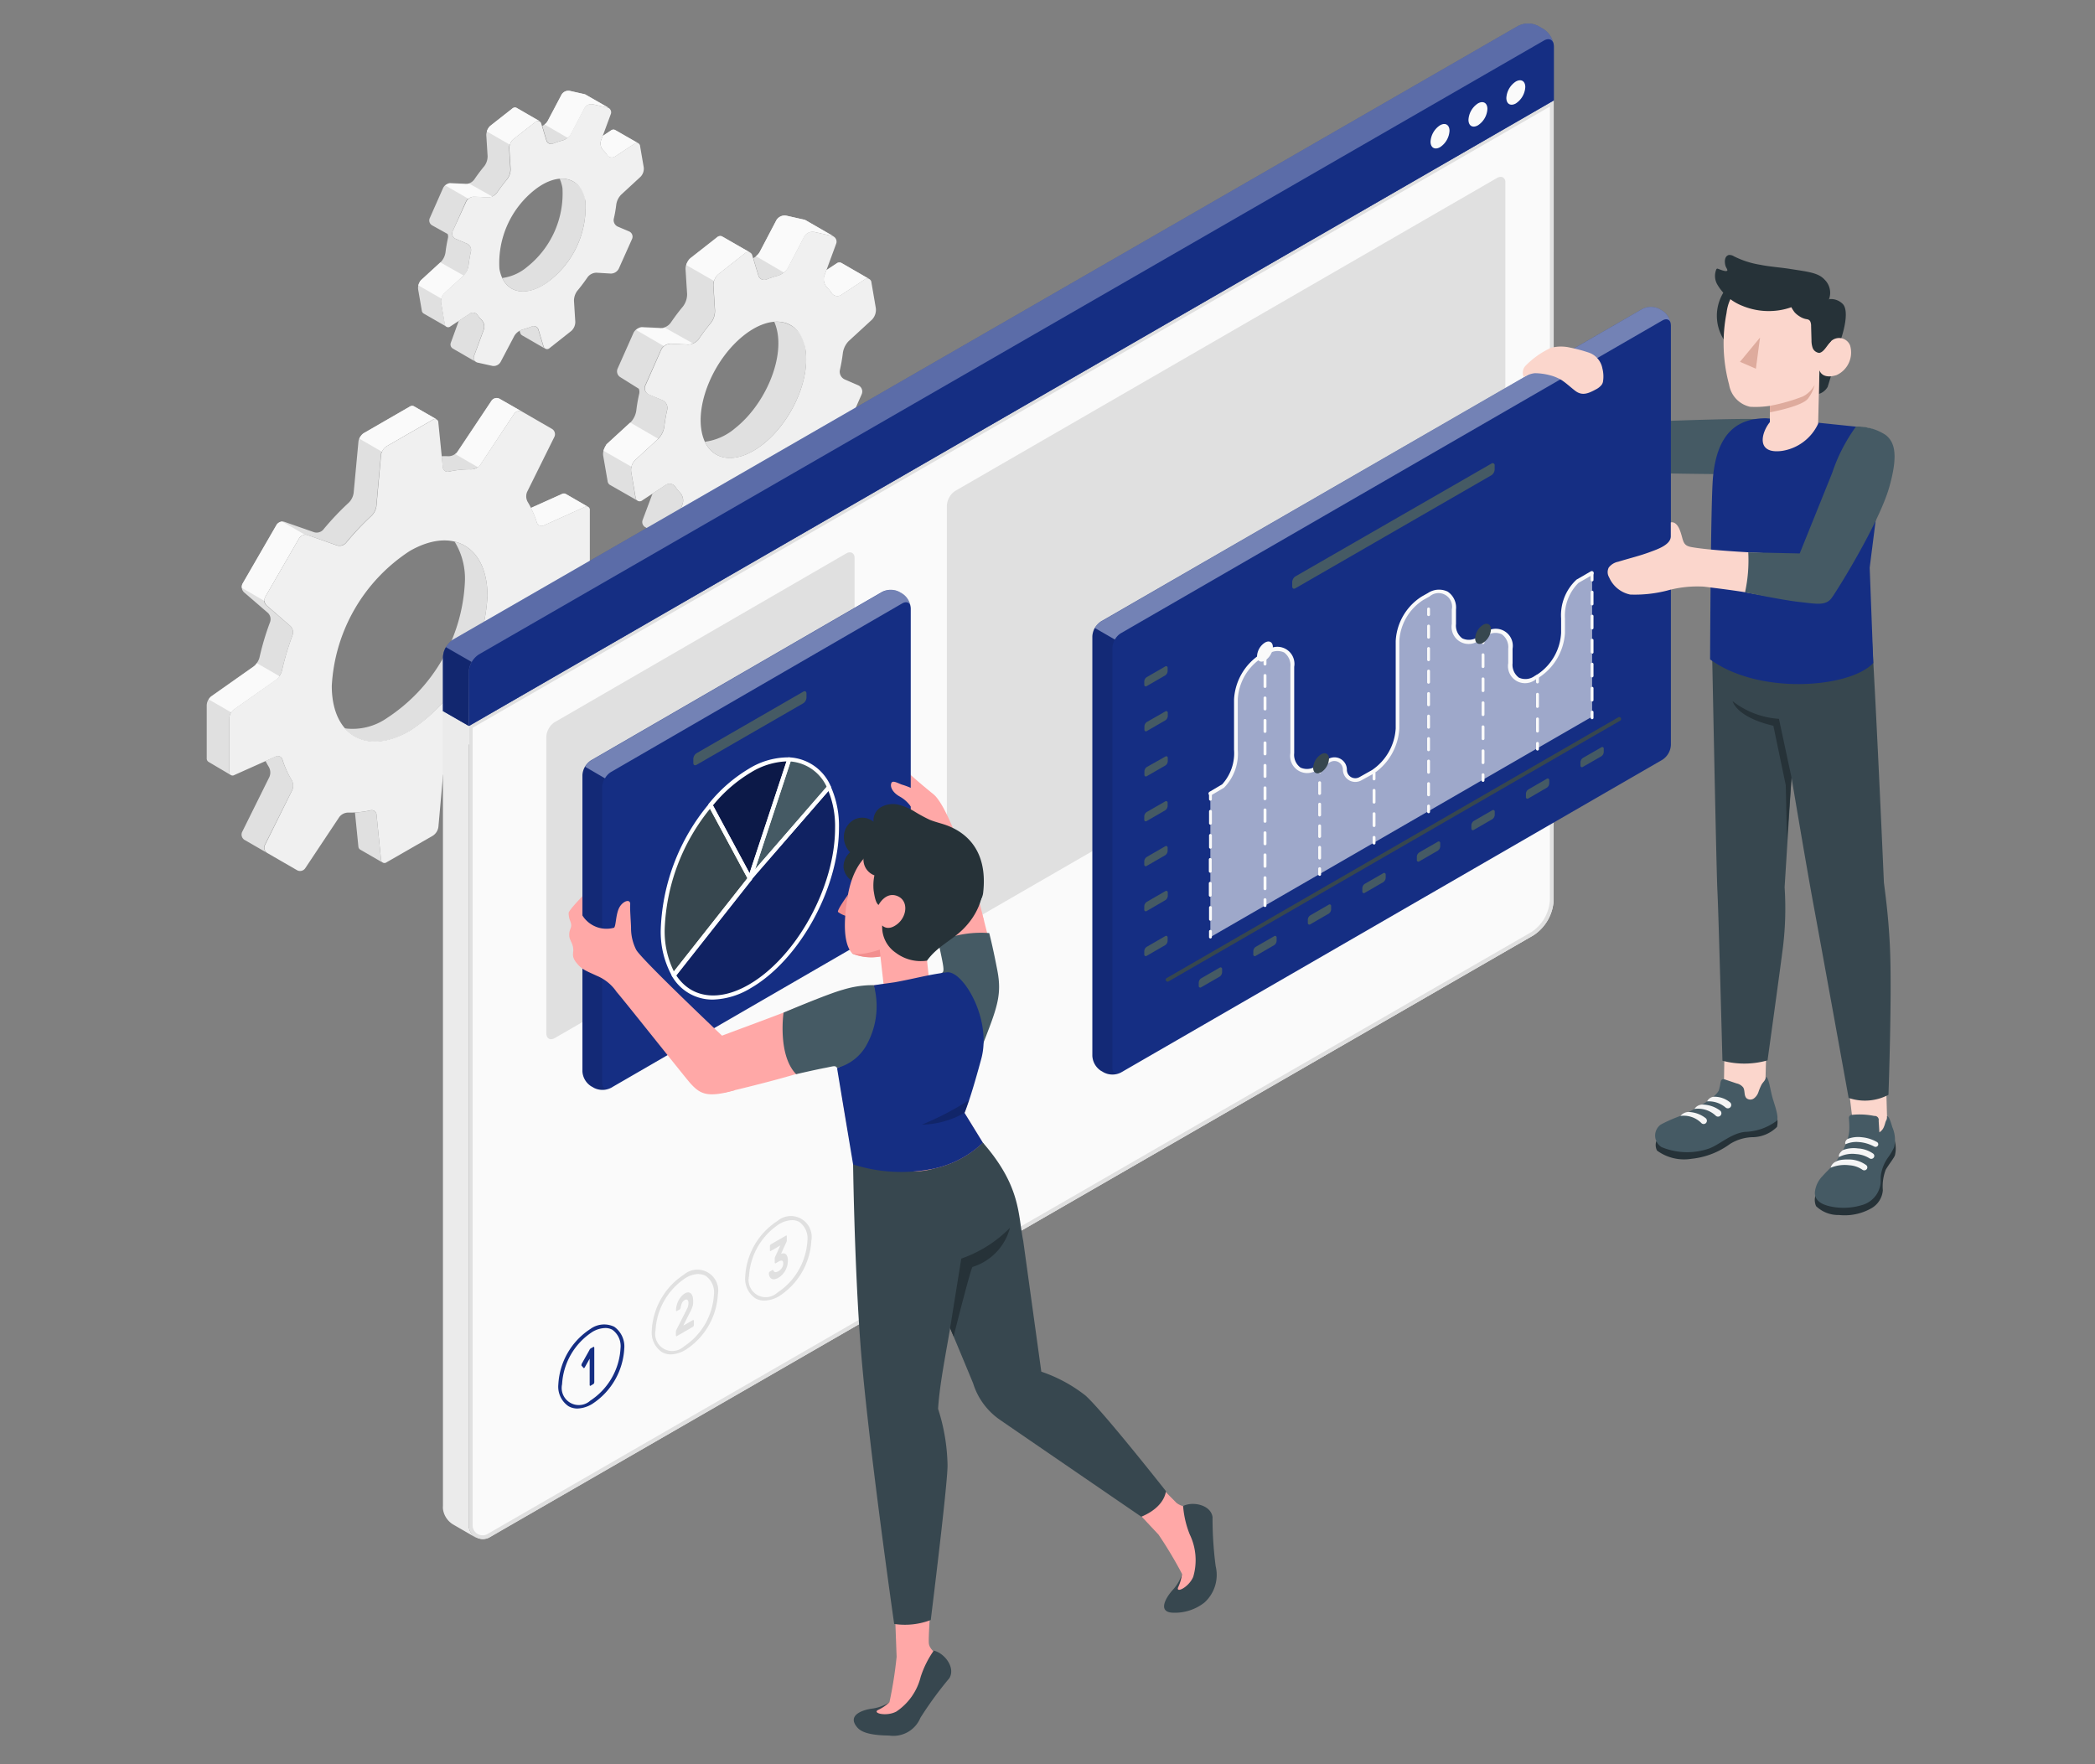 <svg xmlns="http://www.w3.org/2000/svg" width="152" height="128" viewBox="0 0 152 128"><rect x="0" y="0" width="152" height="128" fill="#808080" stroke="none"/><g transform="translate(-1.641)"><rect width="152" height="128" transform="translate(1.641)" fill="none"/><g transform="translate(16.641 1.705)"><g transform="translate(0 4.878)"><path d="M89.555,41.669h0a.27.27,0,0,0-.287.023l-.6.4-.132.362a.7.7,0,0,0,.164.669,3.181,3.181,0,0,1,.256.342.405.405,0,0,0,.575.126l1.408-.928a.287.287,0,0,1,.287-.029Zm-2.166,5.17a1.7,1.7,0,0,0-1.867-1.632,2.911,2.911,0,0,1,.2.666A6.8,6.8,0,0,1,83.161,51.6a3.5,3.5,0,0,1-1.807.807c.574,1.212,2.011,1.327,3.481.158a6.8,6.8,0,0,0,2.554-5.731Zm.029-7.727h0a.339.339,0,0,0-.109-.046l-1.06-.238a.574.574,0,0,0-.6.287l-1,1.893a.862.862,0,0,1-.224.253h0a.767.767,0,0,1-.169.115l.313,1.037a.359.359,0,0,0,.5.23,5.439,5.439,0,0,1,.655-.215,1.06,1.06,0,0,0,.376-.2.862.862,0,0,0,.227-.256l.994-1.9a.574.574,0,0,1,.6-.287l1.06.238a.356.356,0,0,1,.106.04Zm-2.987,18.4a.287.287,0,0,1-.1-.161l-.359-1.189a.356.356,0,0,0-.5-.23,4.676,4.676,0,0,1-.652.215.793.793,0,0,0-.207.086l.046.152a.3.3,0,0,0,.138.184h0ZM82.4,40.075a.23.23,0,0,0-.115-.032.3.3,0,0,0-.2.075L80.5,41.367a.4.4,0,0,0-.06.06.221.221,0,0,0-.043.046,1,1,0,0,0-.138.25l-.02.063h0a.746.746,0,0,0-.043.256l.095,1.511a1.181,1.181,0,0,1-.233.73c-.261.313-.506.641-.735.977a.807.807,0,0,1-.35.27.52.52,0,0,1-.141.04.267.267,0,0,1-.066,0,.331.331,0,0,1-.092,0l-1.02-.049h-.037a.41.41,0,0,0-.083,0,.316.316,0,0,0-.075.017h0a.425.425,0,0,0-.083.034.721.721,0,0,0-.149.092.64.64,0,0,0-.164.21l-.968,2.189a.408.408,0,0,0,.161.517l1.135.632a.491.491,0,0,1,.026.287,10.429,10.429,0,0,0-.178,1.028,1.284,1.284,0,0,1-.339.715l-.017.014-1.393,1.278a.535.535,0,0,0-.066.075h0a.287.287,0,0,0-.055.092.813.813,0,0,0-.118.531l.267,1.537a.287.287,0,0,0,.121.207l1.666.959a.287.287,0,0,1-.115-.2L76.919,54.2a.683.683,0,0,1,.017-.287.807.807,0,0,1,.218-.4l1.39-1.278h.017a1.307,1.307,0,0,0,.342-.721,9.478,9.478,0,0,1,.178-1.025.514.514,0,0,0-.287-.574l-.824-.35a.411.411,0,0,1-.215-.546l.959-2.151a.6.6,0,0,1,.164-.21A.646.646,0,0,1,79.3,46.5l1.023.049a.686.686,0,0,0,.287-.057.807.807,0,0,0,.35-.27c.23-.336.477-.664.735-.977a1.181,1.181,0,0,0,.247-.732L81.851,43a.706.706,0,0,1,.04-.261.841.841,0,0,1,.279-.425l1.588-1.25a.287.287,0,0,1,.313-.043ZM80.016,56.12a.7.7,0,0,0-.169-.669,3.14,3.14,0,0,1-.27-.336A.414.414,0,0,0,79,54.985l-.8.529-.574,1.58a.348.348,0,0,0,.141.431h0l1.678.968a.35.35,0,0,1-.141-.434Z" transform="translate(-59.914 -38.819)" fill="#e0e0e0"/><path d="M78.617,83.135l-1.39,1.278a.807.807,0,0,0-.218.4l-1.669-.957a.838.838,0,0,1,.083-.224.287.287,0,0,1,.055-.092h0a.534.534,0,0,1,.066-.075l1.393-1.278Z" transform="translate(-59.986 -69.732)" fill="#fafafa"/><path d="M85.547,63.183a.686.686,0,0,1-.287.057l-1.023-.049a.646.646,0,0,0-.425.152l-1.672-.965a.721.721,0,0,1,.149-.092.425.425,0,0,1,.083-.034h0a.316.316,0,0,1,.075-.017.411.411,0,0,1,.083,0h.026l1.02.049a.33.33,0,0,0,.092,0h.066a.815.815,0,0,0,.135-.043h0Z" transform="translate(-64.833 -55.507)" fill="#fafafa"/><path d="M124.081,49.635a.287.287,0,0,0-.287.034l-1.4.925a.405.405,0,0,1-.574-.126,2.647,2.647,0,0,0-.287-.336.7.7,0,0,1-.164-.672l.132-.359.6-.4a.287.287,0,0,1,.287-.029h0Z" transform="translate(-92.771 -45.826)" fill="#fafafa"/><path d="M111.882,40.072a.356.356,0,0,0-.106-.04l-1.06-.238a.574.574,0,0,0-.6.287l-.994,1.9a.862.862,0,0,1-.227.256l-1.672-.968a.861.861,0,0,0,.224-.253l1-1.9a.574.574,0,0,1,.6-.287l1.06.238a.339.339,0,0,1,.109.046h0Z" transform="translate(-82.709 -38.819)" fill="#fafafa"/><path d="M96.47,44.038a.287.287,0,0,0-.313.043l-1.591,1.238a.842.842,0,0,0-.264.417l-1.672-.962.02-.063a1,1,0,0,1,.138-.25.222.222,0,0,1,.043-.046.4.4,0,0,1,.06-.06l1.591-1.25a.3.3,0,0,1,.2-.075.23.23,0,0,1,.115.032Z" transform="translate(-72.31 -41.82)" fill="#fafafa"/><path d="M95.77,46.783l-.264-1.537a.253.253,0,0,0-.419-.181l-1.4.925a.405.405,0,0,1-.574-.126,3.182,3.182,0,0,0-.287-.336.7.7,0,0,1-.164-.669l.718-1.942a.359.359,0,0,0-.264-.483l-1.06-.236a.574.574,0,0,0-.6.287l-1,1.9a1.054,1.054,0,0,1-.6.454,5.438,5.438,0,0,0-.655.215.359.359,0,0,1-.5-.23l-.359-1.189a.264.264,0,0,0-.448-.144L86.32,44.721a.893.893,0,0,0-.3.675l.095,1.511a1.2,1.2,0,0,1-.247.732c-.261.313-.508.638-.738.977a.824.824,0,0,1-.638.339l-1.023-.049a.652.652,0,0,0-.575.359l-.988,2.154a.414.414,0,0,0,.215.546l.824.35a.514.514,0,0,1,.287.574,9.522,9.522,0,0,0-.178,1.023,1.287,1.287,0,0,1-.345.7L81.3,55.9a.862.862,0,0,0-.236.7l.264,1.537a.253.253,0,0,0,.419.181l1.408-.925a.4.4,0,0,1,.574.126,3.183,3.183,0,0,0,.287.336.7.7,0,0,1,.164.669l-.718,1.942a.356.356,0,0,0,.264.483l1.06.236a.575.575,0,0,0,.6-.287l1-1.9a1.054,1.054,0,0,1,.6-.454,5.241,5.241,0,0,0,.652-.215.362.362,0,0,1,.5.23l.359,1.189a.264.264,0,0,0,.448.141l1.571-1.241a.882.882,0,0,0,.287-.672l-.095-1.514a1.2,1.2,0,0,1,.247-.73c.261-.313.508-.641.738-.977a.816.816,0,0,1,.646-.33l1.048.063a.649.649,0,0,0,.574-.362l.962-2.151a.414.414,0,0,0-.215-.546l-.824-.35A.511.511,0,0,1,93.6,50.5a9.649,9.649,0,0,0,.178-1.028,1.278,1.278,0,0,1,.345-.7l1.408-1.3A.844.844,0,0,0,95.77,46.783Zm-6.788,8.184c-1.723,1.353-3.369.985-3.683-.824a6.78,6.78,0,0,1,2.557-5.728c1.723-1.353,3.369-.985,3.682.824A6.767,6.767,0,0,1,88.983,54.967Z" transform="translate(-64.064 -41.222)" fill="#f0f0f0"/><path d="M139.274,73.783h0a.327.327,0,0,0-.353.029l-.727.48-.164.437a.844.844,0,0,0,.2.81,3.608,3.608,0,0,1,.333.408.5.5,0,0,0,.684.152l1.695-1.115a.327.327,0,0,1,.345-.037Zm-2.617,6.245a2.072,2.072,0,0,0-2.255-1.973,3.536,3.536,0,0,1,.236.807c.376,2.183-1.008,5.282-3.088,6.92a4.222,4.222,0,0,1-2.18.974c.681,1.465,2.407,1.6,4.2.192C135.651,85.31,137.033,82.211,136.657,80.027Zm.037-9.336h0a.4.4,0,0,0-.135-.052l-1.281-.287a.7.7,0,0,0-.724.336l-1.206,2.3a1.031,1.031,0,0,1-.27.307h0a1.213,1.213,0,0,1-.2.138l.376,1.252a.437.437,0,0,0,.6.287,5.877,5.877,0,0,1,.79-.259,1.344,1.344,0,0,0,.457-.238,1.017,1.017,0,0,0,.287-.31l1.2-2.3a.7.7,0,0,1,.724-.336l1.284.287a.431.431,0,0,1,.129.046Zm-3.611,22.244a.4.4,0,0,1-.121-.2l-.434-1.436a.434.434,0,0,0-.6-.287,6.032,6.032,0,0,1-.79.261,1,1,0,0,0-.25.1l.057.184a.359.359,0,0,0,.167.221h0Zm-2.456-21.081a.287.287,0,0,0-.141-.037.356.356,0,0,0-.236.092l-1.922,1.508a.823.823,0,0,0-.075.069.469.469,0,0,0-.049.057,1.3,1.3,0,0,0-.169.3.348.348,0,0,1-.023.072h0a.882.882,0,0,0-.049.31l.115,1.827a1.471,1.471,0,0,1-.3.885c-.316.376-.609.773-.89,1.181a.931.931,0,0,1-.422.325,1,1,0,0,1-.167.052.415.415,0,0,1-.083,0,.344.344,0,0,1-.109,0l-1.232-.06h-.02a.6.6,0,0,0-.1,0,.526.526,0,0,0-.092.02h0l-.1.04a.934.934,0,0,0-.178.112.724.724,0,0,0-.2.253l-1.149,2.585a.494.494,0,0,0,.2.626l1.336.836a.629.629,0,0,1,.032.356,11.417,11.417,0,0,0-.215,1.238,1.566,1.566,0,0,1-.414.845l-.02.017-1.68,1.537a.411.411,0,0,0-.08.092v.014a.546.546,0,0,0-.066.112.991.991,0,0,0-.141.643l.322,1.856a.379.379,0,0,0,.146.253l2.011,1.149a.348.348,0,0,1-.141-.244l-.31-1.864a.845.845,0,0,1,.02-.356,1,1,0,0,1,.264-.483l1.68-1.545.02-.017a1.591,1.591,0,0,0,.417-.845,11.413,11.413,0,0,1,.215-1.238.62.62,0,0,0-.336-.687l-1-.425a.494.494,0,0,1-.259-.658l1.149-2.585a.669.669,0,0,1,.2-.253.767.767,0,0,1,.511-.184l1.235.06a.8.8,0,0,0,.356-.072.954.954,0,0,0,.425-.325c.287-.408.575-.8.89-1.181a1.436,1.436,0,0,0,.287-.885l-.115-1.824a.836.836,0,0,1,.046-.316,1.034,1.034,0,0,1,.319-.5l1.919-1.508a.33.33,0,0,1,.382-.055Zm-2.872,19.389a.862.862,0,0,0-.2-.81,3.1,3.1,0,0,1-.33-.408.5.5,0,0,0-.684-.152l-.971.638-.715,1.907a.428.428,0,0,0,.169.523h0l2.028,1.169a.425.425,0,0,1-.172-.526Z" transform="translate(-93.225 -61.287)" fill="#e0e0e0"/><path d="M126.085,123.795l-1.68,1.545a1,1,0,0,0-.264.483l-2.011-1.149a1.215,1.215,0,0,1,.1-.27.546.546,0,0,1,.066-.112v-.014a.411.411,0,0,1,.083-.112l1.683-1.545Z" transform="translate(-93.336 -98.548)" fill="#fafafa"/><path d="M134.443,99.778a.8.8,0,0,1-.356.072l-1.235-.06a.767.767,0,0,0-.511.184l-2.011-1.166a.934.934,0,0,1,.178-.112l.1-.04h0a.526.526,0,0,1,.092-.02.594.594,0,0,1,.1,0h.032l1.232.06a.345.345,0,0,0,.109,0h.083a.534.534,0,0,0,.161-.055h0Z" transform="translate(-99.181 -81.451)" fill="#fafafa"/><path d="M181.051,83.4a.319.319,0,0,0-.345.04l-1.7,1.117a.494.494,0,0,1-.684-.155,3.29,3.29,0,0,0-.333-.405.844.844,0,0,1-.2-.81l.164-.434.735-.48a.325.325,0,0,1,.353-.034h0Z" transform="translate(-132.985 -69.74)" fill="#fafafa"/><path d="M166.249,71.862a.431.431,0,0,0-.129-.046l-1.284-.287a.7.7,0,0,0-.724.336l-1.2,2.3a1.017,1.017,0,0,1-.287.31L160.61,73.3a1.031,1.031,0,0,0,.27-.307l1.206-2.3a.7.7,0,0,1,.724-.336l1.281.287a.4.4,0,0,1,.135.052h0Z" transform="translate(-120.763 -61.294)" fill="#fafafa"/><path d="M147.639,76.719a.33.33,0,0,0-.382.055l-1.919,1.508a1.034,1.034,0,0,0-.327.5L143,77.633a.348.348,0,0,1,.023-.072,1.3,1.3,0,0,1,.169-.3.468.468,0,0,1,.049-.057.815.815,0,0,1,.075-.069l1.922-1.508a.356.356,0,0,1,.236-.092.287.287,0,0,1,.141.037Z" transform="translate(-108.211 -64.985)" fill="#fafafa"/><path d="M146.818,79.975l-.319-1.856a.307.307,0,0,0-.508-.218l-1.7,1.117a.494.494,0,0,1-.684-.155,3.555,3.555,0,0,0-.33-.405.839.839,0,0,1-.2-.81l.862-2.344a.428.428,0,0,0-.316-.574l-1.281-.287a.7.7,0,0,0-.727.339l-1.2,2.3a1.275,1.275,0,0,1-.73.546,6.156,6.156,0,0,0-.787.261.439.439,0,0,1-.606-.287l-.434-1.436a.322.322,0,0,0-.543-.172L135.4,77.5a1.077,1.077,0,0,0-.362.827l.115,1.824a1.436,1.436,0,0,1-.287.885c-.316.376-.612.773-.89,1.181a.994.994,0,0,1-.781.4l-1.235-.06a.8.8,0,0,0-.709.434l-1.149,2.6a.5.5,0,0,0,.259.658l.982.411a.615.615,0,0,1,.342.687,11.446,11.446,0,0,0-.213,1.241,1.54,1.54,0,0,1-.417.845l-1.7,1.563a1.028,1.028,0,0,0-.287.839l.319,1.856a.3.3,0,0,0,.506.218l1.7-1.117a.5.5,0,0,1,.684.152,3.1,3.1,0,0,0,.33.408.839.839,0,0,1,.2.81l-.862,2.344a.428.428,0,0,0,.316.574l1.281.287a.692.692,0,0,0,.727-.336l1.2-2.3a1.255,1.255,0,0,1,.727-.546,6.033,6.033,0,0,0,.79-.261.437.437,0,0,1,.606.287l.434,1.436a.319.319,0,0,0,.54.169l1.922-1.508a1.077,1.077,0,0,0,.365-.816l-.115-1.827a1.436,1.436,0,0,1,.287-.882c.313-.376.612-.773.89-1.181a.991.991,0,0,1,.781-.4l1.235.06a.8.8,0,0,0,.71-.434l1.149-2.6a.494.494,0,0,0-.259-.658l-.977-.425a.62.62,0,0,1-.342-.687,12.2,12.2,0,0,0,.215-1.241,1.557,1.557,0,0,1,.414-.845l1.7-1.563a1.031,1.031,0,0,0,.276-.839Zm-8.2,9.887c-2.083,1.634-4.073,1.189-4.449-1s1.005-5.282,3.085-6.92,4.073-1.189,4.449,1S140.7,88.225,138.62,89.862Z" transform="translate(-98.273 -64.202)" fill="#f0f0f0"/><path d="M28.093,144.872a.816.816,0,0,0-.043-.721,6.811,6.811,0,0,1-.672-1.476.353.353,0,0,0-.5-.23l-.721.325a4.807,4.807,0,0,0,.238.434.822.822,0,0,1,.043.718l-1.982,4a.454.454,0,0,0,.175.574l1.629.939a.454.454,0,0,1-.161-.574Zm8.813-27.846A.242.242,0,0,0,36.8,117a.31.31,0,0,0-.164.046l-3.344,1.93-.049.034a.629.629,0,0,0-.052.04l-.046.046a.815.815,0,0,0-.086.106.8.8,0,0,0-.164.4l-.348,3.72a1.238,1.238,0,0,1-.348.7,20.166,20.166,0,0,0-1.858,1.965.641.641,0,0,1-.658.187l-2.143-.75a.385.385,0,0,0-.169-.023h0a.04.04,0,0,0-.026,0,.058.058,0,0,0-.032,0l-.063.014a.508.508,0,0,0-.187.1.115.115,0,0,0-.034.029.336.336,0,0,0-.08.1L24.489,129.9a.506.506,0,0,0-.052.31.485.485,0,0,0,.161.325l1.723,1.485a.635.635,0,0,1,.167.661,19.476,19.476,0,0,0-.773,2.585,1.175,1.175,0,0,1-.19.394.381.381,0,0,1-.06.075l-.055.069a1.069,1.069,0,0,1-.126.109l-3.053,2.151-.055.043a.514.514,0,0,0-.055.057.893.893,0,0,0-.233.554v3.861a.287.287,0,0,0,.121.25l1.634.965a.287.287,0,0,1-.121-.25v-3.861a.89.89,0,0,1,.135-.431.8.8,0,0,1,.2-.23l3.056-2.146a1.123,1.123,0,0,0,.238-.253,1.229,1.229,0,0,0,.19-.4,21.1,21.1,0,0,1,.773-2.585.635.635,0,0,0-.167-.666l-1.723-1.485a.488.488,0,0,1-.164-.325.465.465,0,0,1,.055-.31l2.459-4.257a.52.52,0,0,1,.408-.247.448.448,0,0,1,.2.023l2.146.75a.635.635,0,0,0,.658-.184,19.533,19.533,0,0,1,1.856-1.968,1.238,1.238,0,0,0,.348-.7l.336-3.72a.73.73,0,0,1,.06-.221.9.9,0,0,1,.339-.405L38.294,118a.287.287,0,0,1,.253-.032Zm-2.261,33.111a.287.287,0,0,1-.112-.221l-.325-3.246a.353.353,0,0,0-.448-.313,6.81,6.81,0,0,1-1.117.152l.247,2.462a.287.287,0,0,0,.126.224h0Zm5.237-23.267a5.133,5.133,0,0,1,.732,3,12.48,12.48,0,0,1-5.65,9.784,4.355,4.355,0,0,1-3.065.747c1.011,1.175,2.743,1.336,4.711.2a12.524,12.524,0,0,0,5.647-9.8c0-2.195-.936-3.591-2.376-3.944ZM43.134,116.5a.448.448,0,0,0-.592.138l-2.473,3.7-.034.046a.4.4,0,0,1-.06.06l-.032.026-.034.029a.839.839,0,0,1-.485.161,4.688,4.688,0,0,0-.491,0l.078.787a.353.353,0,0,0,.448.327,6.771,6.771,0,0,1,1.611-.161.839.839,0,0,0,.483-.161.537.537,0,0,0,.161-.161l2.473-3.734a.448.448,0,0,1,.574-.138Zm4.786,6.894a.21.21,0,0,0-.055-.02.31.31,0,0,0-.2.026l-2.255,1.014c.057.106.106.213.155.325s.083.192.118.287a.172.172,0,0,1,.023.06c.043.1.078.2.112.313a.494.494,0,0,1,.02.06.368.368,0,0,0,.089.152.152.152,0,0,0,.04.034l.029.02a.216.216,0,0,0,.086.04h.029a.4.4,0,0,0,.144,0h0a.342.342,0,0,0,.063-.023l2.976-1.341a.287.287,0,0,1,.221-.02.1.1,0,0,1,.04.017Z" transform="translate(-21.889 -94.141)" fill="#e0e0e0"/><path d="M89.512,117.433a.448.448,0,0,0-.574.138L86.464,121.3a.537.537,0,0,1-.161.161l-1.643-.948h0l.069-.052a.4.4,0,0,0,.06-.06l.034-.046,2.473-3.717a.448.448,0,0,1,.592-.138Z" transform="translate(-66.629 -94.148)" fill="#fafafa"/><path d="M27.519,184.351a1.124,1.124,0,0,1-.238.253l-3.056,2.146a.8.8,0,0,0-.2.23l-1.64-.945a1.148,1.148,0,0,1,.092-.129.517.517,0,0,1,.055-.057l.055-.043,3.053-2.152a1.07,1.07,0,0,0,.126-.109l.055-.069c.02-.023.037-.049.057-.075h0Z" transform="translate(-22.239 -141.87)" fill="#fafafa"/><path d="M35.31,148.6a.52.52,0,0,0-.408.247L32.443,153.1a.465.465,0,0,0-.055.31l-1.643-.948a.506.506,0,0,1,.052-.31l2.462-4.257a.336.336,0,0,1,.08-.1.114.114,0,0,1,.034-.029.508.508,0,0,1,.187-.1l.063-.014a.057.057,0,0,1,.032,0,.04.04,0,0,1,.026,0h0Z" transform="translate(-28.197 -116.39)" fill="#fafafa"/><path d="M66.005,119.372a.287.287,0,0,0-.253.032l-3.344,1.93a.9.9,0,0,0-.339.405l-1.64-.948a.982.982,0,0,1,.1-.178.816.816,0,0,1,.086-.106l.046-.046a.63.63,0,0,1,.052-.04l.049-.034,3.344-1.93a.31.31,0,0,1,.164-.046.241.241,0,0,1,.106.023Z" transform="translate(-49.359 -95.548)" fill="#fafafa"/><path d="M106.295,140.56l1.646.951a.1.1,0,0,0-.04-.017.287.287,0,0,0-.221.02l-2.967,1.341a.342.342,0,0,1-.405-.075.368.368,0,0,1-.089-.152.5.5,0,0,0-.02-.06c-.034-.109-.069-.21-.112-.313a.172.172,0,0,0-.023-.06c-.034-.1-.075-.2-.118-.287s-.1-.218-.155-.325l2.255-1.014a.31.31,0,0,1,.2-.026l.055.023Z" transform="translate(-80.264 -111.318)" fill="#fafafa"/><rect width="0.003" height="0.003" transform="translate(27.677 30.193)" fill="#fafafa"/><path d="M53.733,130.779v-3.863a.247.247,0,0,0-.379-.244l-2.967,1.341a.356.356,0,0,1-.5-.23,6.676,6.676,0,0,0-.664-1.476.827.827,0,0,1-.043-.721l1.982-4a.448.448,0,0,0-.175-.574l-2.151-1.244a.454.454,0,0,0-.595.141l-2.47,3.717a.824.824,0,0,1-.649.322,6.607,6.607,0,0,0-1.609.164.353.353,0,0,1-.445-.316l-.327-3.249a.247.247,0,0,0-.4-.2l-3.352,1.922a.893.893,0,0,0-.4.623l-.336,3.72a1.238,1.238,0,0,1-.348.7,20.136,20.136,0,0,0-1.856,1.971.638.638,0,0,1-.658.187l-2.146-.761a.529.529,0,0,0-.6.224l-2.459,4.257a.526.526,0,0,0,.109.635L32,135.306a.635.635,0,0,1,.167.661,20.139,20.139,0,0,0-.773,2.585,1.235,1.235,0,0,1-.428.649l-3.053,2.151a.893.893,0,0,0-.342.655v3.869a.247.247,0,0,0,.379.244l2.987-1.336a.353.353,0,0,1,.5.23,6.676,6.676,0,0,0,.664,1.476.827.827,0,0,1,.046.721l-1.985,4a.451.451,0,0,0,.175.574l2.154,1.244a.451.451,0,0,0,.592-.141l2.473-3.717a.819.819,0,0,1,.646-.322,6.606,6.606,0,0,0,1.609-.164.356.356,0,0,1,.448.316l.325,3.252a.25.25,0,0,0,.405.2l3.355-1.927a.911.911,0,0,0,.4-.623l.333-3.72a1.238,1.238,0,0,1,.348-.7,20.163,20.163,0,0,0,1.858-1.965.635.635,0,0,1,.655-.187l2.151.747a.526.526,0,0,0,.6-.224l2.444-4.248a.523.523,0,0,0-.106-.635L49.3,137.495a.635.635,0,0,1-.167-.661,20.138,20.138,0,0,0,.773-2.585,1.252,1.252,0,0,1,.428-.649l3.056-2.151a.9.9,0,0,0,.339-.669ZM40.66,142.918c-3.119,1.8-5.65.342-5.65-3.26a12.487,12.487,0,0,1,5.65-9.784c3.119-1.8,5.647-.342,5.647,3.26A12.484,12.484,0,0,1,40.66,142.918Z" transform="translate(-25.938 -96.476)" fill="#f0f0f0"/></g><g transform="translate(17.133 0)"><path d="M166.816,41.15,88.11,86.535v58.024a1.005,1.005,0,0,0,1.505.862l1.4-.81,74.328-42.851a3.249,3.249,0,0,0,1.468-2.542Z" transform="translate(-86.221 -35.603)" fill="#fafafa"/><path d="M166.558,41.633V99.217a2.987,2.987,0,0,1-1.33,2.3L90.889,144.381l-1.4.81a.712.712,0,0,1-.359.1.738.738,0,0,1-.508-.207.709.709,0,0,1-.221-.523V86.7l78.16-45.072m.287-.483L88.14,86.535v58.024a1.008,1.008,0,0,0,1.008,1.008,1,1,0,0,0,.5-.135l1.4-.81,74.319-42.863a3.249,3.249,0,0,0,1.468-2.542V41.15Z" transform="translate(-86.243 -35.603)" fill="#e0e0e0"/><path d="M160.273,37.4,81.55,82.791l1.873,1.08L162.14,38.477Z" transform="translate(-81.546 -32.93)" fill="#455a64" opacity="0.8"/><path d="M83.941,255.381a1.017,1.017,0,0,1-.529-.888V196.47l-1.873-1.08v57.7a1.355,1.355,0,0,0,0,.215,1.548,1.548,0,0,0,.764,1.149l1.545.893.078.043Z" transform="translate(-81.535 -145.538)" fill="#ebebeb"/><path d="M81.55,71.725V67.81a1.632,1.632,0,0,1,.732-1.272l77.269-44.523a1.609,1.609,0,0,1,1.462,0l.4.233a1.62,1.62,0,0,1,.732,1.27v3.9L83.443,72.8Z" transform="translate(-81.546 -21.838)" fill="#152e83"/><path d="M81.55,71.725V67.81a1.632,1.632,0,0,1,.732-1.272l77.269-44.523a1.609,1.609,0,0,1,1.462,0l.4.233a1.62,1.62,0,0,1,.732,1.27v3.9L83.443,72.8Z" transform="translate(-81.546 -21.838)" fill="#fff" opacity="0.3"/><path d="M88.07,71.71a1.634,1.634,0,0,1,.73-1.273L166.069,25.9c.4-.236.73-.049.73.419v3.921L88.093,75.623Z" transform="translate(-86.193 -24.659)" fill="#152e83"/><path d="M83.643,180.447a1.508,1.508,0,0,0-.213.724v3.915l-1.87-1.08v-3.915a1.491,1.491,0,0,1,.213-.721Z" transform="translate(-81.553 -134.12)" fill="#152e83"/><path d="M83.643,180.447a1.508,1.508,0,0,0-.213.724v3.915l-1.87-1.08v-3.915a1.491,1.491,0,0,1,.213-.721Z" transform="translate(-81.553 -134.12)" opacity="0.15"/><path d="M350.15,37.456c0,.439.307.615.687.4a1.519,1.519,0,0,0,.686-1.189c0-.439-.307-.615-.686-.4A1.52,1.52,0,0,0,350.15,37.456Z" transform="translate(-272.991 -32.056)" fill="#fafafa"/><path d="M340.58,42.978c0,.439.307.618.687.4a1.514,1.514,0,0,0,.687-1.189c0-.437-.307-.615-.687-.4A1.519,1.519,0,0,0,340.58,42.978Z" transform="translate(-266.17 -35.991)" fill="#fafafa"/><path d="M331,48.5c0,.437.31.615.689.4a1.52,1.52,0,0,0,.687-1.189c0-.439-.307-.618-.687-.4A1.528,1.528,0,0,0,331,48.5Z" transform="translate(-259.342 -39.926)" fill="#fafafa"/><path d="M130.025,155.866v21.486a1.364,1.364,0,0,1-.62,1.074l-21.127,12.225a.713.713,0,0,1-.106.049h0c-.287.115-.511-.052-.511-.405v-21.5a1.313,1.313,0,0,1,.181-.609,1.232,1.232,0,0,1,.439-.46l21.13-12.231c.287-.164.526-.078.6.181a.368.368,0,0,1,.014.078C130.022,155.795,130.025,155.829,130.025,155.866Z" transform="translate(-100.156 -117.042)" fill="#e0e0e0"/><path d="M249.352,61.03V91.478a1.359,1.359,0,0,1-.618,1.069l-39.281,22.681a.728.728,0,0,1-.106.052h-.014c-.287.1-.5-.066-.5-.414V84.417a1.275,1.275,0,0,1,.184-.609,1.258,1.258,0,0,1,.437-.462l39.287-22.692c.287-.164.526-.078.6.184a.4.4,0,0,1,.014.078C249.349,60.964,249.352,61,249.352,61.03Z" transform="translate(-172.265 -49.444)" fill="#e0e0e0"/><path d="M112.087,356.52a1.293,1.293,0,0,1-.658-.172,1.714,1.714,0,0,1-.73-1.583,5.117,5.117,0,0,1,2.33-4.021h0a1.689,1.689,0,0,1,1.723-.158,1.748,1.748,0,0,1,.73,1.583,5.116,5.116,0,0,1-2.33,4.021A2.186,2.186,0,0,1,112.087,356.52Zm2.011-5.84a1.907,1.907,0,0,0-.939.287h0a4.846,4.846,0,0,0-2.189,3.792,1.243,1.243,0,0,0,2.051,1.186,4.854,4.854,0,0,0,2.189-3.795,1.461,1.461,0,0,0-.592-1.344,1.043,1.043,0,0,0-.511-.126Z" transform="translate(-102.322 -256.032)" fill="#152e83"/><path d="M116.535,357.455a.1.1,0,0,1,0-.069.229.229,0,0,1,.026-.086l.546-.971c0-.023.026-.046.04-.069a.152.152,0,0,1,.046-.049l.2-.112a.04.04,0,0,1,.049,0,.1.1,0,0,1,.02.063v2.488a.236.236,0,0,1-.02.086.126.126,0,0,1-.049.057l-.2.118a.035.035,0,0,1-.046,0,.083.083,0,0,1-.02-.063v-1.9l-.356.632a.1.1,0,0,1-.049.049.037.037,0,0,1-.046-.014Z" transform="translate(-106.477 -260.078)" fill="#152e83"/><path d="M135.69,342.824a1.321,1.321,0,0,1-.661-.169,1.72,1.72,0,0,1-.73-1.583,5.156,5.156,0,0,1,2.33-4.036h0a1.512,1.512,0,0,1,2.467,1.425,5.112,5.112,0,0,1-2.33,4.021A2.178,2.178,0,0,1,135.69,342.824Zm2.011-5.837a1.931,1.931,0,0,0-.939.287h0a4.852,4.852,0,0,0-2.189,3.795,1.242,1.242,0,0,0,2.051,1.184,4.852,4.852,0,0,0,2.186-3.78,1.459,1.459,0,0,0-.592-1.341,1.014,1.014,0,0,0-.511-.132Z" transform="translate(-119.143 -246.263)" fill="#e0e0e0"/><path d="M141.16,343.557a.8.8,0,0,0,.095-.244,1,1,0,0,0,.023-.19.348.348,0,0,0-.063-.233c-.04-.049-.109-.046-.207,0a.457.457,0,0,0-.2.221,1.13,1.13,0,0,0-.092.316.23.23,0,0,1-.032.095.164.164,0,0,1-.043.052l-.2.112a.037.037,0,0,1-.049,0,.075.075,0,0,1-.02-.063,1.758,1.758,0,0,1,.057-.362,1.941,1.941,0,0,1,.135-.348,1.511,1.511,0,0,1,.2-.287.945.945,0,0,1,.244-.207.445.445,0,0,1,.273-.08.287.287,0,0,1,.19.095.517.517,0,0,1,.112.213,1.113,1.113,0,0,1,.037.287v.19a1.3,1.3,0,0,1-.034.192,2.207,2.207,0,0,1-.08.227c-.034.083-.083.178-.141.287l-.462.919.7-.4a.034.034,0,0,1,.049,0,.089.089,0,0,1,.02.06v.287a.235.235,0,0,1-.02.083.112.112,0,0,1-.049.057l-1.169.675a.032.032,0,0,1-.046,0,.072.072,0,0,1-.02-.06v-.236a.341.341,0,0,1,.023-.129,1.008,1.008,0,0,1,.043-.092Z" transform="translate(-123.461 -250.276)" fill="#e0e0e0"/><path d="M159.29,329.266a1.275,1.275,0,0,1-.658-.169,1.712,1.712,0,0,1-.732-1.583,5.117,5.117,0,0,1,2.33-4.021h0a1.511,1.511,0,0,1,2.467,1.425,5.109,5.109,0,0,1-2.33,4.021A2.177,2.177,0,0,1,159.29,329.266Zm2.011-5.837a1.931,1.931,0,0,0-.939.287h0a4.855,4.855,0,0,0-2.189,3.795,1.242,1.242,0,0,0,2.051,1.183,4.849,4.849,0,0,0,2.189-3.792,1.461,1.461,0,0,0-.592-1.344,1.014,1.014,0,0,0-.514-.129Z" transform="translate(-135.964 -236.608)" fill="#e0e0e0"/><path d="M165.106,327.975a.032.032,0,0,1,.046,0,.077.077,0,0,1,.02.06v.287a.27.27,0,0,1-.017.089.777.777,0,0,1-.037.083l-.365.8a.49.49,0,0,1,.2-.032.288.288,0,0,1,.158.069.393.393,0,0,1,.1.175.89.89,0,0,1,.037.287,1.436,1.436,0,0,1-.052.385,1.552,1.552,0,0,1-.144.348,1.436,1.436,0,0,1-.215.287,1.225,1.225,0,0,1-.267.213.768.768,0,0,1-.3.112.345.345,0,0,1-.215-.04.307.307,0,0,1-.132-.149.575.575,0,0,1-.052-.221.155.155,0,0,1,.017-.086.143.143,0,0,1,.049-.057l.2-.115h.04a.132.132,0,0,1,.034.052.239.239,0,0,0,.04.063.132.132,0,0,0,.066.034.221.221,0,0,0,.1,0,.681.681,0,0,0,.155-.069.71.71,0,0,0,.244-.236.592.592,0,0,0,.095-.322c0-.118-.032-.181-.095-.2a.35.35,0,0,0-.244.069l-.21.118a.032.032,0,0,1-.046,0,.078.078,0,0,1-.02-.06v-.287a.255.255,0,0,1,.017-.089.775.775,0,0,1,.037-.083l.35-.77-.692.4a.037.037,0,0,1-.046,0,.083.083,0,0,1-.02-.063v-.273a.19.19,0,0,1,.02-.086.135.135,0,0,1,.046-.057Z" transform="translate(-140.218 -240.032)" fill="#e0e0e0"/></g><g transform="translate(64.255 16.797)"><g transform="translate(35.731 10.12)"><path d="M383.159,117.62l-6.779.2c-.25-.215-1.577-1.54-1.577-1.54a33.47,33.47,0,0,0-3.924-.348c-.034.152,3.447,4.358,3.829,4.777a2.375,2.375,0,0,0,1.321.652c1.008.06,6.552.115,6.552.115Z" transform="translate(-370.618 -115.798)" fill="#b16668"/><path d="M382.847,117.368c-.543-.149-6.992.1-6.992.1l-1.655-1.56s-.939-.172-2.353-.3a6.117,6.117,0,0,0-1.879,0s3.142,3.921,3.625,4.567a2.039,2.039,0,0,0,1.873,1.08c1.367.055,6.73.086,6.73.086Z" transform="translate(-369.97 -115.546)" fill="#455a64"/></g><g transform="translate(0 3.763)"><path d="M246.413,148.957l-.213-.123a1.373,1.373,0,0,1-.62-1.074V117.311a1.373,1.373,0,0,1,.62-1.074l39.284-22.675a1.364,1.364,0,0,1,1.238,0l.215.124a1.364,1.364,0,0,1,.618,1.071V125.2a1.365,1.365,0,0,1-.618,1.071l-39.284,22.692A1.37,1.37,0,0,1,246.413,148.957Z" transform="translate(-245.58 -93.413)" fill="#152e83"/><path d="M288.006,94.659c-.04-.322-.3-.439-.612-.261L248.107,117.09a1.246,1.246,0,0,0-.437.46l-1.451-.836a1.244,1.244,0,0,1,.437-.465L285.94,93.562a1.364,1.364,0,0,1,1.238,0l.215.124A1.385,1.385,0,0,1,288.006,94.659Z" transform="translate(-246.036 -93.413)" fill="#fff" opacity="0.4"/><path d="M247.555,206.844a1.373,1.373,0,0,1-1.132-.049l-.218-.124a1.373,1.373,0,0,1-.615-1.074V175.149a1.215,1.215,0,0,1,.181-.609l1.451.836a1.281,1.281,0,0,0-.181.609v30.448C247.041,206.778,247.262,206.941,247.555,206.844Z" transform="translate(-245.587 -151.237)" opacity="0.1"/><path d="M264.244,216.22a.141.141,0,0,1-.121-.069.138.138,0,0,1,.052-.19l32.766-18.918a.138.138,0,0,1,.19.052.141.141,0,0,1-.052.19L264.313,216.2A.153.153,0,0,1,264.244,216.22Z" transform="translate(-258.784 -167.263)" fill="#37474f"/><path d="M258.871,253.083l1.333-.77a.112.112,0,0,1,.181.106v.233a.393.393,0,0,1-.181.313l-1.333.77a.112.112,0,0,1-.181-.1V253.4A.4.4,0,0,1,258.871,253.083Z" transform="translate(-254.924 -206.654)" fill="#455a64"/><path d="M258.871,241.719l1.344-.776a.112.112,0,0,1,.181.106v.236a.4.4,0,0,1-.181.313l-1.344.781a.112.112,0,0,1-.181-.1v-.236A.4.4,0,0,1,258.871,241.719Z" transform="translate(-254.924 -198.55)" fill="#455a64"/><path d="M258.871,230.383l1.333-.77a.112.112,0,0,1,.181.1v.236a.4.4,0,0,1-.181.313l-1.333.77a.112.112,0,0,1-.181-.106V230.7a.393.393,0,0,1,.181-.313Z" transform="translate(-254.924 -190.474)" fill="#455a64"/><path d="M258.871,219.04l1.333-.767a.112.112,0,0,1,.181.1v.236a.4.4,0,0,1-.181.313l-1.333.77a.112.112,0,0,1-.181-.106v-.236A.4.4,0,0,1,258.871,219.04Z" transform="translate(-254.924 -182.392)" fill="#455a64"/><path d="M258.9,207.7l1.344-.758a.111.111,0,0,1,.181.1v.236a.4.4,0,0,1-.181.313l-1.333.767a.112.112,0,0,1-.181-.1v-.236A.4.4,0,0,1,258.9,207.7Z" transform="translate(-254.953 -174.313)" fill="#455a64"/><path d="M258.9,196.313l1.344-.77a.112.112,0,0,1,.181.1v.236a.4.4,0,0,1-.181.313l-1.333.77a.112.112,0,0,1-.181-.1v-.236a.4.4,0,0,1,.169-.313Z" transform="translate(-254.953 -166.191)" fill="#455a64"/><path d="M258.871,184.963l1.333-.77a.112.112,0,0,1,.181.1v.236a.4.4,0,0,1-.181.313l-1.333.77a.112.112,0,0,1-.181-.1v-.241A.4.4,0,0,1,258.871,184.963Z" transform="translate(-254.924 -158.101)" fill="#455a64"/><path d="M296.293,141.11l14.219-8.184a.147.147,0,0,1,.236.138v.3a.523.523,0,0,1-.236.408l-14.219,8.2c-.129.075-.233.014-.233-.135v-.322A.514.514,0,0,1,296.293,141.11Z" transform="translate(-281.56 -121.556)" fill="#455a64"/><path d="M272.631,261.04l1.333-.767a.112.112,0,0,1,.181.1v.236a.4.4,0,0,1-.181.313l-1.333.767a.112.112,0,0,1-.181-.1v-.236A.4.4,0,0,1,272.631,261.04Z" transform="translate(-264.732 -212.327)" fill="#455a64"/><path d="M286.411,253.09l1.33-.767a.112.112,0,0,1,.181.1v.236a.4.4,0,0,1-.181.313l-1.33.77a.112.112,0,0,1-.181-.106V253.4a.4.4,0,0,1,.181-.313Z" transform="translate(-274.553 -206.661)" fill="#455a64"/><path d="M300.181,245.133l1.333-.77a.11.11,0,0,1,.178.1v.236a.4.4,0,0,1-.178.313l-1.333.77a.112.112,0,0,1-.181-.1v-.236A.4.4,0,0,1,300.181,245.133Z" transform="translate(-284.368 -200.987)" fill="#455a64"/><path d="M313.951,237.18l1.333-.767a.112.112,0,0,1,.181.1v.236a.405.405,0,0,1-.181.313l-1.333.77a.112.112,0,0,1-.181-.106v-.236A.4.4,0,0,1,313.951,237.18Z" transform="translate(-294.183 -195.321)" fill="#455a64"/><path d="M327.721,229.233l1.333-.77a.112.112,0,0,1,.181.1v.236a.4.4,0,0,1-.181.313l-1.333.77a.112.112,0,0,1-.181-.106v-.233A.394.394,0,0,1,327.721,229.233Z" transform="translate(-303.997 -189.655)" fill="#455a64"/><path d="M341.491,221.283l1.333-.77a.112.112,0,0,1,.181.1v.236a.4.4,0,0,1-.181.313l-1.333.77a.112.112,0,0,1-.181-.1V221.6A.4.4,0,0,1,341.491,221.283Z" transform="translate(-313.812 -183.988)" fill="#455a64"/><path d="M355.271,213.333l1.33-.77a.112.112,0,0,1,.181.1v.236a.4.4,0,0,1-.181.313l-1.33.77a.112.112,0,0,1-.181-.106v-.236A.394.394,0,0,1,355.271,213.333Z" transform="translate(-323.634 -178.322)" fill="#455a64"/><path d="M369.041,205.38l1.333-.767a.11.11,0,0,1,.178.1v.236a.4.4,0,0,1-.178.313l-1.333.767a.112.112,0,0,1-.181-.1v-.236A.4.4,0,0,1,369.041,205.38Z" transform="translate(-333.448 -172.655)" fill="#455a64"/><path d="M275.143,251.393a.1.1,0,0,1-.1-.1v-.417a.1.1,0,0,1,.1-.1.106.106,0,0,1,.106.1v.417A.106.106,0,0,1,275.143,251.393Z" transform="translate(-266.578 -205.57)" fill="#fafafa"/><path d="M275.114,228.51a.1.1,0,0,1-.1-.1v-.862a.1.1,0,0,1,.1-.1.106.106,0,0,1,.106.1v.862A.106.106,0,0,1,275.114,228.51Zm0-1.741a.106.106,0,0,1-.115-.115v-.862a.1.1,0,0,1,.1-.1.106.106,0,0,1,.106.1v.862A.109.109,0,0,1,275.114,226.769Zm0-1.744a.1.1,0,0,1-.115-.095v-.862a.1.1,0,0,1,.1-.106.106.106,0,0,1,.106.106v.862A.106.106,0,0,1,275.114,225.026Zm0-1.741a.106.106,0,0,1-.1-.106v-.862a.1.1,0,0,1,.1-.1.106.106,0,0,1,.106.1v.862a.109.109,0,0,1-.106.106Zm0-1.744a.1.1,0,0,1-.1-.1v-.862a.1.1,0,0,1,.1-.106.106.106,0,0,1,.106.106v.862A.106.106,0,0,1,275.114,221.541Z" transform="translate(-266.548 -183.973)" fill="#fafafa"/><path d="M275.143,216.586a.106.106,0,0,1-.1-.106v-.417a.1.1,0,0,1,.1-.1.106.106,0,0,1,.106.1v.417A.109.109,0,0,1,275.143,216.586Z" transform="translate(-266.578 -180.759)" fill="#fafafa"/><path d="M288.91,243.4a.1.1,0,0,1-.1-.1v-.417a.106.106,0,1,1,.21,0v.417a.1.1,0,0,1-.106.1Z" transform="translate(-276.389 -199.86)" fill="#fafafa"/><path d="M288.91,201.838a.1.1,0,0,1-.1-.1v-.816a.106.106,0,0,1,.21,0v.816a.1.1,0,0,1-.106.1Zm0-1.629a.1.1,0,0,1-.1-.1v-.816a.106.106,0,1,1,.21,0v.816a.1.1,0,0,1-.106.1Zm0-1.632a.1.1,0,0,1-.1-.1v-.816a.106.106,0,0,1,.21,0v.807a.1.1,0,0,1-.106.112Zm0-1.629a.1.1,0,0,1-.1-.1v-.816a.106.106,0,1,1,.21,0v.816a.1.1,0,0,1-.106.1Zm0-1.632a.1.1,0,0,1-.1-.1V194.4a.106.106,0,0,1,.21,0v.816a.1.1,0,0,1-.106.092Zm0-1.629a.1.1,0,0,1-.1-.1v-.816a.106.106,0,0,1,.21,0v.813a.1.1,0,0,1-.106.106Zm0-1.632a.1.1,0,0,1-.1-.1v-.816a.106.106,0,0,1,.21,0v.816a.1.1,0,0,1-.106.1Zm0-1.629a.1.1,0,0,1-.1-.1v-.816a.106.106,0,0,1,.21,0v.816a.1.1,0,0,1-.106.1Zm0-1.632a.1.1,0,0,1-.1-.1v-.816a.106.106,0,0,1,.21,0v.822a.1.1,0,0,1-.106.1Zm0-1.629a.1.1,0,0,1-.1-.1v-.816a.106.106,0,0,1,.21,0v.816a.1.1,0,0,1-.106.1Z" transform="translate(-276.389 -159.519)" fill="#fafafa"/><path d="M288.913,182.482a.106.106,0,0,1-.1-.106v-.417a.106.106,0,0,1,.21,0v.417A.106.106,0,0,1,288.913,182.482Z" transform="translate(-276.392 -156.462)" fill="#fafafa"/><path d="M302.736,235.566a.106.106,0,0,1-.106-.1v-.417a.106.106,0,0,1,.106-.106.1.1,0,0,1,.1.106v.417A.1.1,0,0,1,302.736,235.566Z" transform="translate(-286.243 -194.287)" fill="#fafafa"/><path d="M302.736,218.909a.109.109,0,0,1-.106-.106v-.778a.109.109,0,0,1,.106-.106.106.106,0,0,1,.1.106v.778A.106.106,0,0,1,302.736,218.909Zm0-1.56a.109.109,0,0,1-.106-.106v-.778a.106.106,0,0,1,.106-.1.1.1,0,0,1,.1.1v.778a.106.106,0,0,1-.1.095Zm0-1.56a.106.106,0,0,1-.106-.1v-.8a.106.106,0,0,1,.106-.1.1.1,0,0,1,.1.1v.781a.1.1,0,0,1-.1.109Zm0-1.56a.106.106,0,0,1-.106-.1v-.79a.106.106,0,0,1,.106-.106.1.1,0,0,1,.1.106v.778a.1.1,0,0,1-.1.1Z" transform="translate(-286.243 -178.813)" fill="#fafafa"/><path d="M302.736,209.7a.109.109,0,0,1-.106-.106v-.417a.106.106,0,0,1,.106-.1.1.1,0,0,1,.1.1v.417a.106.106,0,0,1-.1.106Z" transform="translate(-286.243 -175.848)" fill="#fafafa"/><path d="M316.463,227.656a.1.1,0,0,1-.1-.1v-.419a.1.1,0,0,1,.207,0v.419A.1.1,0,0,1,316.463,227.656Z" transform="translate(-296.029 -188.649)" fill="#fafafa"/><path d="M316.463,217.922a.106.106,0,0,1-.1-.106v-.862a.1.1,0,0,1,.207,0v.862A.106.106,0,0,1,316.463,217.922Zm0-1.7a.1.1,0,0,1-.1-.1v-.862a.1.1,0,0,1,.207,0v.862A.1.1,0,0,1,316.463,216.219Z" transform="translate(-296.029 -180.182)" fill="#fafafa"/><path d="M316.463,211.446a.1.1,0,0,1-.1-.1v-.419a.1.1,0,0,1,.207,0v.419A.1.1,0,0,1,316.463,211.446Z" transform="translate(-296.029 -177.095)" fill="#fafafa"/><path d="M330.233,219.746a.1.1,0,0,1-.1-.1v-.419a.1.1,0,0,1,.207,0v.419A.1.1,0,0,1,330.233,219.746Z" transform="translate(-305.843 -183.011)" fill="#fafafa"/><path d="M330.233,186.1a.1.1,0,0,1-.1-.1v-.816a.1.1,0,0,1,.207,0v.816A.1.1,0,0,1,330.233,186.1Zm0-1.632a.106.106,0,0,1-.1-.106v-.816a.1.1,0,0,1,.207,0v.83A.106.106,0,0,1,330.233,184.463Zm0-1.634a.1.1,0,0,1-.1-.1v-.819a.1.1,0,1,1,.207,0v.819A.1.1,0,0,1,330.233,182.829Zm0-1.634a.1.1,0,0,1-.1-.1v-.816a.1.1,0,0,1,.207,0v.816A.1.1,0,0,1,330.233,181.195Zm0-1.632a.1.1,0,0,1-.1-.1v-.819a.1.1,0,0,1,.207,0v.819a.1.1,0,0,1-.1.1Zm0-1.634a.1.1,0,0,1-.1-.1v-.816a.1.1,0,0,1,.207,0v.816A.1.1,0,0,1,330.233,177.929Zm0-1.632a.106.106,0,0,1-.1-.106v-.816a.1.1,0,0,1,.207,0v.816A.106.106,0,0,1,330.233,176.3Zm0-1.634a.1.1,0,0,1-.1-.1v-.816a.1.1,0,0,1,.207,0v.819A.1.1,0,0,1,330.233,174.663Z" transform="translate(-305.843 -150.595)" fill="#fafafa"/><path d="M330.233,169.963a.1.1,0,0,1-.1-.1v-.416a.1.1,0,0,1,.207,0v.416A.1.1,0,0,1,330.233,169.963Z" transform="translate(-305.843 -147.53)" fill="#fafafa"/><path d="M344,211.836a.106.106,0,0,1-.1-.106v-.417a.1.1,0,0,1,.1-.1.106.106,0,0,1,.106.1v.411A.109.109,0,0,1,344,211.836Z" transform="translate(-315.658 -177.373)" fill="#fafafa"/><path d="M344,188.95a.1.1,0,0,1-.1-.1v-.862a.106.106,0,0,1,.1-.106.109.109,0,0,1,.106.106v.862a.106.106,0,0,1-.106.1Zm0-1.741a.1.1,0,0,1-.1-.106v-.862a.1.1,0,0,1,.1-.1.106.106,0,0,1,.106.1v.862A.106.106,0,0,1,344,187.209Zm0-1.744a.1.1,0,0,1-.1-.1V184.5a.106.106,0,0,1,.1-.106.109.109,0,0,1,.106.106v.862A.106.106,0,0,1,344,185.466Zm0-1.741a.1.1,0,0,1-.1-.1v-.862a.1.1,0,0,1,.1-.1.106.106,0,0,1,.106.1v.862A.106.106,0,0,1,344,183.725Zm0-1.744a.1.1,0,0,1-.1-.1v-.862a.106.106,0,0,1,.1-.106.109.109,0,0,1,.106.106v.862A.106.106,0,0,1,344,181.981Z" transform="translate(-315.658 -155.777)" fill="#fafafa"/><path d="M344,177.026a.1.1,0,0,1-.1-.1V176.5a.1.1,0,0,1,.1-.1.106.106,0,0,1,.106.1v.419A.106.106,0,0,1,344,177.026Z" transform="translate(-315.658 -152.562)" fill="#fafafa"/><path d="M357.743,203.926a.106.106,0,0,1-.1-.106V203.4a.1.1,0,0,1,.1-.1.106.106,0,0,1,.106.1v.417A.109.109,0,0,1,357.743,203.926Z" transform="translate(-325.451 -171.735)" fill="#fafafa"/><path d="M357.743,193.778a.1.1,0,0,1-.1-.1v-.89a.1.1,0,0,1,.1-.1.106.106,0,0,1,.106.1v.89a.106.106,0,0,1-.106.1Zm0-1.781a.1.1,0,0,1-.1-.1V191a.1.1,0,0,1,.1-.1.106.106,0,0,1,.106.1v.89a.106.106,0,0,1-.106.1Z" transform="translate(-325.451 -162.897)" fill="#fafafa"/><path d="M357.743,186.966a.1.1,0,0,1-.1-.1v-.417a.106.106,0,0,1,.1-.106.109.109,0,0,1,.106.106v.416a.106.106,0,0,1-.106.1Z" transform="translate(-325.451 -159.647)" fill="#fafafa"/><path d="M371.546,196.013a.106.106,0,0,1-.106-.1v-.417a.106.106,0,0,1,.106-.1.1.1,0,0,1,.1.1v.417A.1.1,0,0,1,371.546,196.013Z" transform="translate(-335.287 -166.097)" fill="#fafafa"/><path d="M371.546,173.13a.106.106,0,0,1-.106-.1v-.862a.106.106,0,0,1,.106-.1.1.1,0,0,1,.1.1v.862A.1.1,0,0,1,371.546,173.13Zm0-1.741a.109.109,0,0,1-.106-.106v-.862a.106.106,0,0,1,.106-.1.1.1,0,0,1,.1.1v.862a.106.106,0,0,1-.1.1Zm0-1.744a.106.106,0,0,1-.106-.1v-.862a.106.106,0,0,1,.106-.1.1.1,0,0,1,.1.1v.862a.1.1,0,0,1-.1.118Zm0-1.741a.109.109,0,0,1-.106-.106v-.862a.106.106,0,0,1,.106-.1.1.1,0,0,1,.1.1v.862A.106.106,0,0,1,371.546,167.905Zm0-1.744a.106.106,0,0,1-.106-.1V165.2a.106.106,0,0,1,.106-.106.1.1,0,0,1,.1.106v.862A.1.1,0,0,1,371.546,166.161Z" transform="translate(-335.287 -144.501)" fill="#fafafa"/><path d="M371.546,161.206a.109.109,0,0,1-.106-.106v-.417a.106.106,0,0,1,.106-.1.1.1,0,0,1,.1.1v.417A.106.106,0,0,1,371.546,161.206Z" transform="translate(-335.287 -141.287)" fill="#fafafa"/><path d="M276.325,176.034a3.457,3.457,0,0,0,.922-2.631v-3.657a4.022,4.022,0,0,1,1.807-3.128l.474-.287c.991-.575,1.807-.1,1.807,1.043v6.265c0,1.149.813,1.617,1.8,1.043l.862-.5a.758.758,0,0,1,1.149.658h0a.758.758,0,0,0,1.129.664l.9-.5a4.076,4.076,0,0,0,1.79-3.16v-6.328a3.941,3.941,0,0,1,1.827-3.1l.448-.25c1-.557,1.821-.078,1.821,1.071v1.046c0,1.149.813,1.617,1.807,1.043l.477-.287c.994-.574,1.807-.1,1.807,1.043v1.046c0,1.149.813,1.617,1.807,1.043l.224-.126a4.022,4.022,0,0,0,1.807-3.131V163.86a3.431,3.431,0,0,1,1.051-2.694l1.054-.606V171l-27.7,16V176.577Z" transform="translate(-266.834 -141.272)" fill="#fafafa" opacity="0.6"/><path d="M275.059,176.411a.141.141,0,0,1-.069-.261l.922-.543a3.369,3.369,0,0,0,.862-2.511V169.44a4.151,4.151,0,0,1,1.876-3.249l.471-.273a1.239,1.239,0,0,1,2.017,1.163v6.265a1.14,1.14,0,0,0,.462,1.048,1.157,1.157,0,0,0,1.149-.126l.862-.5a.9.9,0,0,1,1.35.778.609.609,0,0,0,.3.534.617.617,0,0,0,.618,0l.9-.506a3.921,3.921,0,0,0,1.724-3.033V165.2a4.07,4.07,0,0,1,1.893-3.223l.445-.25a1.451,1.451,0,0,1,1.436-.1,1.4,1.4,0,0,1,.6,1.3v1.046a1.147,1.147,0,0,0,.462,1.046,1.128,1.128,0,0,0,1.149-.124l.477-.287a1.239,1.239,0,0,1,2.016,1.163v1.046a1.157,1.157,0,0,0,.46,1.048,1.129,1.129,0,0,0,1.149-.124l.221-.129a3.846,3.846,0,0,0,1.692-3v-1.046a3.515,3.515,0,0,1,1.123-2.815l1.051-.606a.141.141,0,0,1,.141.241l-1.054.606a3.359,3.359,0,0,0-.982,2.585v1.046a4.156,4.156,0,0,1-1.879,3.229l-.221.126a1.238,1.238,0,0,1-2.016-1.163v-1.046a1.147,1.147,0,0,0-.462-1.046,1.1,1.1,0,0,0-1.135.124l-.48.287a1.239,1.239,0,0,1-2.016-1.163v-1.046a.986.986,0,0,0-1.614-.948l-.445.247a3.775,3.775,0,0,0-1.749,2.982v6.345a4.24,4.24,0,0,1-1.858,3.275l-.9.494a.9.9,0,0,1-1.336-.784.62.62,0,0,0-.931-.537l-.862.5a1.238,1.238,0,0,1-2.016-1.163v-6.253a1.152,1.152,0,0,0-.46-1.046,1.128,1.128,0,0,0-1.149.124l-.471.273a3.838,3.838,0,0,0-1.738,3.007V173.1a3.517,3.517,0,0,1-.994,2.749l-.922.546A.159.159,0,0,1,275.059,176.411Z" transform="translate(-266.494 -140.966)" fill="#fafafa"/><path d="M287.745,178.017c.313-.181.575-.034.575.325a1.252,1.252,0,0,1-.575.98c-.31.178-.574.034-.574-.327A1.247,1.247,0,0,1,287.745,178.017Z" transform="translate(-275.223 -153.66)" fill="#fafafa"/><path d="M342.834,173.537c.313-.181.575-.034.575.325a1.247,1.247,0,0,1-.575.98c-.31.181-.574.034-.574-.327A1.247,1.247,0,0,1,342.834,173.537Z" transform="translate(-314.489 -150.467)" fill="#37474f"/><path d="M301.924,206.238c.313-.181.574-.034.574.327a1.241,1.241,0,0,1-.574.977c-.313.181-.574.034-.574-.325A1.247,1.247,0,0,1,301.924,206.238Z" transform="translate(-285.33 -173.774)" fill="#37474f"/></g><path d="M357.773,103.514a10.625,10.625,0,0,1,1.264.336,1.5,1.5,0,0,1,1.04,1.172,2.332,2.332,0,0,1,.046.925.537.537,0,0,1-.126.287,1.24,1.24,0,0,1-.362.287c-.575.313-1.026.514-1.548.106-.327-.253-.629-.54-.974-.767a3.126,3.126,0,0,0-.862-.353,4.412,4.412,0,0,0-1.083-.146,1.9,1.9,0,0,0-.793.287.735.735,0,0,1,.161-.862,6.183,6.183,0,0,1,1.821-1.27A2.951,2.951,0,0,1,357.773,103.514Z" transform="translate(-323.071 -96.787)" fill="#fbd6cc"/><g transform="translate(40.827)"><g transform="translate(0 26.948)"><path d="M438.969,290.1a2.728,2.728,0,0,1-2.424.072l-.574-4.754,2.872.287Z" transform="translate(-422.108 -253.452)" fill="#fbd6cc"/><path d="M408.042,281.078c-.574,1.362-1.723,1.023-3,.2l.078-4.8,3.048-.092Z" transform="translate(-400.063 -247.016)" fill="#fbd6cc"/><path d="M428.091,307.943a1.091,1.091,0,0,0,.055.735,2.309,2.309,0,0,0,1.657.641,3.921,3.921,0,0,0,2.344-.482,1.649,1.649,0,0,0,.842-1.313,3.376,3.376,0,0,1,.207-1.485c.247-.422.592-.836.669-1.048a2.1,2.1,0,0,0-.026-1.1Z" transform="translate(-416.464 -266.617)" fill="#263238"/><path d="M430.575,298.519a2.8,2.8,0,0,1-.1.606,5.561,5.561,0,0,1-.549,1.206,4.692,4.692,0,0,1-.379.574c-.287.35-.623.641-.919.977a1.965,1.965,0,0,0-.552,1.183c-.017.747.8.977,1.436,1.069a4.622,4.622,0,0,0,2.011-.161,1.864,1.864,0,0,0,1.318-1.525c.026-.21,0-.419.026-.629a2.947,2.947,0,0,1,.54-1.318,3.913,3.913,0,0,0,.425-.724,2.316,2.316,0,0,0-.129-1.436c-.121-.394-.253-.839-.394-.8a.491.491,0,0,1-.026.241.99.99,0,0,0-.1.238,2.079,2.079,0,0,1-.106.31.807.807,0,0,1-.319.373l-.052-.842a.287.287,0,0,0-.313-.345,5.345,5.345,0,0,0-1.6-.083.23.23,0,0,0-.241.287C430.57,298,430.587,298.258,430.575,298.519Z" transform="translate(-416.484 -261.999)" fill="#455a64"/><path d="M434.156,306.59a2.122,2.122,0,0,1,1.235-.213,2.074,2.074,0,0,1,.974.31.224.224,0,0,0,.287-.032h0a.207.207,0,0,0-.032-.316,2.1,2.1,0,0,0-1.1-.371,2.205,2.205,0,0,0-1.08.118S434.067,306.343,434.156,306.59Z" transform="translate(-420.806 -268.096)" fill="#f5f5f5"/><path d="M432.05,309.359a2.668,2.668,0,0,1,1.367-.181,1.9,1.9,0,0,1,.951.33.224.224,0,0,0,.287-.032h0a.207.207,0,0,0-.032-.316,2.174,2.174,0,0,0-1.123-.4c-.839-.034-1.051.144-1.051.144a.692.692,0,0,0-.4.457Z" transform="translate(-419.314 -270.084)" fill="#f5f5f5"/><path d="M436.952,303.11a2.123,2.123,0,0,0-1.051.121c-.144.086-.233.322-.138.379a1.934,1.934,0,0,1,.928-.155,2.721,2.721,0,0,1,.913.221c.072.029.158.072.233.109a.2.2,0,0,0,.273-.092h0a.187.187,0,0,0-.08-.238A2.683,2.683,0,0,0,436.952,303.11Z" transform="translate(-421.932 -266.047)" fill="#f5f5f5"/><path d="M387.908,299.456a.911.911,0,0,0,.057.661,3.316,3.316,0,0,0,2.493.6,5.7,5.7,0,0,0,2.795-1.071,3.243,3.243,0,0,1,1.723-.5,2.55,2.55,0,0,0,1.695-.744,1.508,1.508,0,0,0-.049-.862Z" transform="translate(-387.826 -262.091)" fill="#263238"/><path d="M393.155,288.252l-.359-.121a.316.316,0,0,0-.2-.017c-.086.034-.118.141-.138.23a3.449,3.449,0,0,1-.132.6,1.494,1.494,0,0,1-.371.414,6.515,6.515,0,0,1-1.071.738c-.439.253-.862.451-1.327.672a10.343,10.343,0,0,0-1.436.632.985.985,0,0,0,.055,1.629,4.854,4.854,0,0,0,3.375.132c.784-.247,1.64-1.12,2.677-1.232a4.039,4.039,0,0,0,2.315-.81c.152-.227-.08-.928-.27-1.531-.21-.661-.31-1.7-.529-1.634,0,.221-.2.356-.307.546a3.971,3.971,0,0,0-.224.534.959.959,0,0,1-.33.465.44.44,0,0,1-.537-.014c-.2-.2-.095-.552-.244-.787a.841.841,0,0,0-.477-.287Z" transform="translate(-387.712 -255.256)" fill="#455a64"/><path d="M400.85,293.26a.612.612,0,0,1,.477-.342,1.781,1.781,0,0,1,1.178.4.247.247,0,0,1-.023.408h0a.253.253,0,0,1-.287-.023,1.884,1.884,0,0,0-1.344-.448Z" transform="translate(-397.076 -258.796)" fill="#f5f5f5"/><path d="M397.66,295.216a.7.7,0,0,1,.575-.316,2.191,2.191,0,0,1,1.287.437.244.244,0,0,1-.023.4h0a.238.238,0,0,1-.287-.023A1.879,1.879,0,0,0,397.66,295.216Z" transform="translate(-394.803 -260.209)" fill="#f5f5f5"/><path d="M394.12,297.057a.787.787,0,0,1,.592-.287,2.12,2.12,0,0,1,1.235.445.241.241,0,0,1-.023.394h0a.233.233,0,0,1-.273-.023A1.807,1.807,0,0,0,394.12,297.057Z" transform="translate(-392.279 -261.542)" fill="#f5f5f5"/><path d="M413.643,175.161c.327,5.211.862,17.542.862,17.542.075.649.313,2.206.431,4.541.172,3.387-.1,10.867-.1,10.867a3.656,3.656,0,0,1-2.89.227s-1.927-10.665-2.545-13.992c-.54-2.921-1.6-9.261-1.6-9.261l-.5,7.965a23.328,23.328,0,0,1-.115,4.309c-.192,1.545-1.123,8.253-1.123,8.253a6.15,6.15,0,0,1-3.272.026s-.287-10.947-.368-12.372c-.08-1.623-.419-19.136-.419-19.136Z" transform="translate(-397.903 -174.13)" fill="#37474f"/><path d="M411.571,198.542l-.911-4.251a6.11,6.11,0,0,1-3.361-1.281s.244,1.149,2.956,1.784l.9,4.309.089,4Z" transform="translate(-401.673 -187.587)" fill="#263238"/></g><path d="M412.373,122.169c1.025.181,1.094.689,1.318,1.706a8.329,8.329,0,0,1,.259,2.5l-.761,6.006.261,6.917c-1.649,1.792-8.241,2.37-11.84-.261,0,0,.04-11.363.207-13.185.287-3.188,1.724-4.309,3.855-4.309l3.625.307Z" transform="translate(-397.618 -109.698)" fill="#152e83"/><path d="M409.76,87.679a3.22,3.22,0,1,1-3.209-3.229A3.22,3.22,0,0,1,409.76,87.679Z" transform="translate(-398.837 -83.262)" fill="#263238"/><path d="M429.115,93.285l.687-1.844a1.209,1.209,0,0,1,1,.353c.428.442.184,1.815-.356,3.16a27.346,27.346,0,0,1-.741,2.852,1.117,1.117,0,0,1-.643.514Z" transform="translate(-417.183 -88.239)" fill="#263238"/><path d="M412.086,91.292c.2.118.48-.259.724-.511a.859.859,0,0,1,1.436.236,1.8,1.8,0,0,1-.98,2.166c-1.08.333-1.238-.356-1.238-.356l-.095,3.881a3.47,3.47,0,0,1-2.62,1.973c-1.91.253-1.511-1.318-.882-2.088V95.412a6.82,6.82,0,0,1-1.436.069,1.974,1.974,0,0,1-1.522-1.609,11.464,11.464,0,0,1-.187-5.193c.356-2.967,3.8-2.984,5.662-1.807S412.086,91.292,412.086,91.292Z" transform="translate(-400.102 -84.469)" fill="#fbd6cc"/><path d="M410.465,87.405c.313-.092.54-.575.744-.773.342-.31-.089-3.111-.089-3.111A1.327,1.327,0,0,0,410.8,82.1c-.465-.514-1.241-.574-2.571-.787-.655-.1-1.436-.155-2.077-.287a6.563,6.563,0,0,1-1.93-.618.592.592,0,0,0-.368-.095.347.347,0,0,0-.233.192.658.658,0,0,0-.055.307,1.148,1.148,0,0,0,.057.325c.02.06.146.25.121.3-.069.135-.574-.092-.681-.124a.083.083,0,0,0-.118.043,1.244,1.244,0,0,0,.06,1.077A3.628,3.628,0,0,0,404.832,84a5,5,0,0,0,2.493.348,4.682,4.682,0,0,0,1.063-.247,2.693,2.693,0,0,0,.233.365,1.568,1.568,0,0,0,.345.287,1.362,1.362,0,0,0,.414.192c.149.04.287.02.379.184a.77.77,0,0,1,.063.342l.029,1.031a1.635,1.635,0,0,0,.072.514.554.554,0,0,0,.345.365.333.333,0,0,0,.2.029Z" transform="translate(-398.502 -80.314)" fill="#263238"/><path d="M416.71,114.64a13.462,13.462,0,0,0,2.387-.678,2.01,2.01,0,0,0,.862-.842,2.793,2.793,0,0,1-.488,1c-.454.574-2.758.991-2.758.991Z" transform="translate(-408.38 -103.697)" fill="#deab9d"/><path d="M410.6,101.16l-.3,2.261-1.155-.5Z" transform="translate(-402.985 -95.172)" fill="#deab9d"/></g><path d="M394.058,123.82l-4.283,9.244s-6-.19-7.968-.552c-.672-.121-.554-.494-.827-1.212s-.661-.575-.661-.575v.98c.023.646-1.005.977-1.462,1.149-.75.287-1.574.48-2.35.721a1.149,1.149,0,0,0-.689.419.732.732,0,0,0,.023.712,2.142,2.142,0,0,0,1.531,1.252,9.435,9.435,0,0,0,2.671-.287,8.156,8.156,0,0,1,2.68-.287c.985.124,2.33.287,3.269.454,1.083.2,3.41.574,4.352.606.681.029,1.149.307,1.913-.934.531-.862,1.724-3.122,2.758-5.116a9.08,9.08,0,0,0,1.347-4.645A2.215,2.215,0,0,0,394.058,123.82Z" transform="translate(-338.35 -111.323)" fill="#fbd6cc"/><path d="M418.486,123.66a3.675,3.675,0,0,1,2.174.618c.52.439.982,1.181.241,3.78s-3.734,7.425-4.171,8.023-1.089.439-2.353.3-3.938-.7-3.938-.7a10.83,10.83,0,0,0,.233-2.9l3.734.08,2.353-5.837A12.349,12.349,0,0,1,418.486,123.66Z" transform="translate(-363.085 -111.209)" fill="#455a64"/></g><g transform="translate(26.255 41.088)"><path d="M190.731,422.119l-.123-3.338,2.686-1.611s-.287,3.51-.221,3.993.681.781.793,1.106a12.2,12.2,0,0,1-2.511,4.533c-.971.776-2.614-.126-2.783-.477s.8-.359,1.275-.661c.169-.109.365-.256.365-.256A30.393,30.393,0,0,0,190.731,422.119Z" transform="translate(-166.933 -344.701)" fill="#ffa8a7"/><path d="M191.116,432.82a7.09,7.09,0,0,0-.948,1.9,4.264,4.264,0,0,1-1.769,2.522c-.741.391-1.824.1-1.284-.135a3.094,3.094,0,0,0,.787-.543,3.059,3.059,0,0,1-1.272.465c-.609.08-1.867.454-1.051,1.379.316.356.982.557,2.3.574a2.121,2.121,0,0,0,2.269-1.29,26.7,26.7,0,0,1,2.1-2.872C192.713,434.049,191.886,432.992,191.116,432.82Z" transform="translate(-164.623 -355.855)" fill="#37474f"/><path d="M257.3,393.382l-2.011-2.146,1.548-1.936,1.772,1.787c.477.362.913.23,1.209.408a12.186,12.186,0,0,1,.962,5.09c-.25,1.218-2.091,1.574-2.447,1.41s.385-.784.56-1.321c.06-.193.118-.431.118-.431A29.866,29.866,0,0,0,257.3,393.382Z" transform="translate(-214.501 -324.836)" fill="#ffa8a7"/><path d="M265.073,395.919a6.93,6.93,0,0,0,.483,2.065,4.281,4.281,0,0,1,.25,3.074c-.322.773-1.336,1.244-1.074.715a3.128,3.128,0,0,0,.259-.922,3.04,3.04,0,0,1-.684,1.172c-.414.451-1.175,1.614.057,1.637a3.47,3.47,0,0,0,2.249-.732,2.7,2.7,0,0,0,.822-2.646,26.809,26.809,0,0,1-.227-3.559C267.089,395.833,265.773,395.56,265.073,395.919Z" transform="translate(-220.489 -329.445)" fill="#37474f"/><path d="M194.25,307.407s5.5,13.1,6.093,14.561a5.02,5.02,0,0,0,1.962,2.657c.876.606,10.24,7.02,10.24,7.02,1.746-.727,1.784-1.861,1.784-1.861s-4.616-5.86-5.845-6.94a10.759,10.759,0,0,0-3.194-1.723l-1.313-9.5c-.385-1.87-.146-3.932-2.927-7.115h0Z" transform="translate(-170.994 -264.395)" fill="#37474f"/><path d="M194.542,304.52l-9.422,1.086s.086,7.526.546,13.6c.506,6.713,2.442,20.234,2.442,20.234a5.257,5.257,0,0,0,2.654-.287s1.218-9.789,1.218-11.205a14.029,14.029,0,0,0-.687-4.116c.184-2.941,1.273-6.923,1.436-10.341,2.479-1.023,3.384-2.4,3.734-4.248C196.8,307.464,195.208,305.606,194.542,304.52Z" transform="translate(-164.487 -264.409)" fill="#37474f"/><path d="M209.65,333.3l.81-5.044a9.191,9.191,0,0,0,3.533-2.235,4.051,4.051,0,0,1-2.72,2.841c-.155.2-1.37,5.044-1.37,5.044Z" transform="translate(-181.971 -279.733)" fill="#263238"/><path d="M197.091,210.686c-1.066-.862-1.626-1.37-2.479-2.149a.549.549,0,0,0-.862.066l1.7,4.538a2.826,2.826,0,0,1,.77.658c.325.428,1.436,6.911,1.436,6.911l3.117-.83S198.556,211.849,197.091,210.686Z" transform="translate(-170.638 -195.869)" fill="#ffa8a7"/><g transform="translate(1.002)"><path d="M117.613,201.013l-.213-.124a1.373,1.373,0,0,1-.62-1.071V178.329a1.376,1.376,0,0,1,.62-1.074l21.13-12.228a1.382,1.382,0,0,1,1.238,0l.215.124a1.37,1.37,0,0,1,.618,1.074v21.489a1.364,1.364,0,0,1-.62,1.071l-21.127,12.228A1.37,1.37,0,0,1,117.613,201.013Z" transform="translate(-116.78 -164.88)" fill="#152e83"/><path d="M141.095,166.126c-.043-.319-.3-.437-.612-.259L119.353,178.1a1.27,1.27,0,0,0-.437.46l-1.436-.836a1.244,1.244,0,0,1,.437-.465l21.127-12.225a1.37,1.37,0,0,1,1.241,0l.215.121A1.39,1.39,0,0,1,141.095,166.126Z" transform="translate(-117.279 -164.882)" fill="#fff" opacity="0.4"/><path d="M118.748,232.922a1.373,1.373,0,0,1-1.132-.049l-.218-.124a1.37,1.37,0,0,1-.618-1.074V210.189a1.227,1.227,0,0,1,.184-.609l1.436.836a1.287,1.287,0,0,0-.184.612v21.489C118.231,232.87,118.455,233.037,118.748,232.922Z" transform="translate(-116.78 -196.74)" opacity="0.1"/><path d="M140.513,219.26a14.941,14.941,0,0,0-3.464,8.979,6.455,6.455,0,0,0,.8,3.352l5.53-7.009Z" transform="translate(-131.224 -203.64)" fill="#37474f"/><path d="M154.788,207.71a5.271,5.271,0,0,0-2.855.813,10.723,10.723,0,0,0-2.872,2.5l2.872,5.323Z" transform="translate(-139.788 -195.407)" fill="#152e83"/><path d="M154.788,207.71a5.271,5.271,0,0,0-2.855.813,10.723,10.723,0,0,0-2.872,2.5l2.872,5.323Z" transform="translate(-139.788 -195.407)" opacity="0.45"/><path d="M164.848,209.761a3.27,3.27,0,0,0-2.872-2.011l-2.855,8.64Z" transform="translate(-146.958 -195.436)" fill="#152e83"/><path d="M151.084,214.75l-5.745,6.607-5.529,7.009c1.086,1.764,3.16,2.192,5.529.819,3.493-2.011,6.319-7.158,6.319-11.49A6.848,6.848,0,0,0,151.084,214.75Z" transform="translate(-133.195 -200.425)" fill="#152e83"/><path d="M164.848,209.761a3.27,3.27,0,0,0-2.872-2.011l-2.855,8.64Z" transform="translate(-146.958 -195.436)" fill="#455a64"/><path d="M151.084,214.75l-5.745,6.607-5.529,7.009c1.086,1.764,3.16,2.192,5.529.819,3.493-2.011,6.319-7.158,6.319-11.49A6.848,6.848,0,0,0,151.084,214.75Z" transform="translate(-133.195 -200.425)" fill="#152e83"/><path d="M151.084,214.75l-5.745,6.607-5.529,7.009c1.086,1.764,3.16,2.192,5.529.819,3.493-2.011,6.319-7.158,6.319-11.49A6.848,6.848,0,0,0,151.084,214.75Z" transform="translate(-133.195 -200.425)" opacity="0.25"/><path d="M137.5,231.371h0a.144.144,0,0,1-.115-.072,6.607,6.607,0,0,1-.819-3.427,15,15,0,0,1,3.5-9.074.146.146,0,0,1,.241.023l2.872,5.326a.144.144,0,0,1,0,.158l-5.529,7.009a.138.138,0,0,1-.149.057Zm2.643-12.217a14.667,14.667,0,0,0-3.292,8.718,6.558,6.558,0,0,0,.669,3.091l5.334-6.762Z" transform="translate(-130.882 -203.273)" fill="#fff"/><path d="M151.586,216.133a.144.144,0,0,1-.129-.078l-2.872-5.323a.146.146,0,0,1,.014-.164,10.882,10.882,0,0,1,2.9-2.536,5.458,5.458,0,0,1,2.936-.833.155.155,0,0,1,.115.063.146.146,0,0,1,.017.129l-2.844,8.655a.149.149,0,0,1-.126.1Zm-2.686-5.458,2.663,4.941,2.686-8.126a5.32,5.32,0,0,0-2.585.8,10.424,10.424,0,0,0-2.763,2.4Z" transform="translate(-139.435 -195.043)" fill="#fff"/><path d="M158.713,216.133a.138.138,0,0,1-.075-.02.146.146,0,0,1-.066-.172l2.855-8.64a.152.152,0,0,1,.146-.1,3.456,3.456,0,0,1,3.01,2.106.141.141,0,0,1-.023.158l-5.745,6.607A.141.141,0,0,1,158.713,216.133Zm2.959-8.635-2.585,7.839,5.2-5.992A3.16,3.16,0,0,0,161.671,207.5Z" transform="translate(-146.562 -195.044)" fill="#fff"/><path d="M142.309,229.794a3.378,3.378,0,0,1-2.973-1.7.152.152,0,0,1,0-.169l5.527-7.009,5.745-6.621a.144.144,0,0,1,.132-.049.149.149,0,0,1,.112.08,6.972,6.972,0,0,1,.6,3.022c0,4.366-2.872,9.574-6.4,11.613A5.578,5.578,0,0,1,142.309,229.794Zm-2.669-1.769c1.092,1.675,3.1,1.939,5.274.684,3.447-1.993,6.256-7.089,6.256-11.361a6.843,6.843,0,0,0-.483-2.689L145.1,221.1Z" transform="translate(-132.839 -200.064)" fill="#fff"/><path d="M145.026,194.991l7.741-4.464c.129-.078.233-.014.233.135v.3a.52.52,0,0,1-.233.408l-7.741,4.464c-.129.075-.236.014-.236-.135v-.3A.523.523,0,0,1,145.026,194.991Z" transform="translate(-136.744 -183.137)" fill="#455a64"/></g><path d="M125.343,256.319c-2.011.575-2.519.264-3.217-.5-.339-.371-4.811-6.018-5.357-6.638a3.216,3.216,0,0,0-1.436-1.166c-.83-.385-1.069-.445-1.462-.925s-.224-.7-.244-1.011c-.026-.425-.27-.635-.287-.954-.034-.4.146-.574.138-.758,0-.287-.169-.382-.187-.9,0-.181.738-.942,1-1.229v1.4a2.058,2.058,0,0,0,2.3.89c.147-.164.118-1,.385-1.479s.83-.652.781-.184c-.023.273.049,1.218.063,1.643a3.447,3.447,0,0,0,.376,1.626c.428.758,6.831,6.8,6.831,6.8" transform="translate(-113.29 -220.012)" fill="#ffa8a7"/><path d="M196.135,215.137a2.4,2.4,0,0,0-.787-.707c-.5-.273-.732-.7-.609-.985.095-.213.442,0,.753.115a5.442,5.442,0,0,1,1.591.767c.425.382.549.675.991.635a1.313,1.313,0,0,1-.913.422A1.723,1.723,0,0,1,196.135,215.137Z" transform="translate(-171.32 -199.43)" fill="#ffa8a7"/><path d="M138.86,266.987c3.048-1.313,6.159-2.353,9.246-3.576,1.436-.575,2.344-.928,3.447-1.252a28.565,28.565,0,0,1,3.16-.454c.126-.029.261-.052.4-.075,1.784-.327,4.475-.824,5.2-.954.069-.014.132-.023.19-.037a2.063,2.063,0,0,1,.514.017,1.787,1.787,0,0,1,1.1.939,3.444,3.444,0,0,1,.181,2.327c-.057.287-.483,1.172-.753,2.146-.5,1.79-.957,4.059-1.275,4.912-.02.037-.029.069-.043.095l1.333,2.166a7.336,7.336,0,0,1-3.545,1.876c-2.651.773-5.877-.8-5.877-.8s-.681-3.57-.807-4.573c0-.057-.023-.147-.037-.25-.026-.213-.253-1.686-.253-1.686-.1-.287-.819-.2-3.039.457s-5.17,1.339-5.17,1.339Z" transform="translate(-131.515 -233.126)" fill="#ffa8a7"/><path d="M207.339,237.757c-.847-3.306-1.652-6.607-1.652-6.607l-3.318,1.106,2.444,10.418,2.763.25A8.508,8.508,0,0,0,207.339,237.757Z" transform="translate(-176.782 -212.114)" fill="#ffa8a7"/><path d="M206.864,254.307c.192-.029.2-.23.078-.862s-.3-1.413-.3-1.413a7.8,7.8,0,0,1,3.7-.62s.244.9.592,2.717-.037,2.749-1.117,5.518Z" transform="translate(-179.826 -226.507)" fill="#455a64"/><path d="M192,255.247l.388,3.421,3.372.388-.488-4.536Z" transform="translate(-169.391 -228.771)" fill="#ffa8a7"/><path d="M183.38,224.587a1.293,1.293,0,0,1-.652-.988,1.39,1.39,0,0,1,.477-1.1,1.577,1.577,0,0,1-.442-1.3,1.436,1.436,0,0,1,.8-1.1,1.293,1.293,0,0,1,1.339.184,1.115,1.115,0,0,1,.574-1.074,1.749,1.749,0,0,1,1.247-.158,4.148,4.148,0,0,1,1.178.506,11.124,11.124,0,0,0,1.06.575c.345.149.793.253,1.149.376,1.287.445,3.128,1.652,2.746,4.944-.227,1.933-5.521,2.993-5.492,4.329l-.023-.026-1.436-1.723-1.1-1.318a2.555,2.555,0,0,1-.764-1.419.529.529,0,0,0-.5-.641A1.26,1.26,0,0,1,183.38,224.587Z" transform="translate(-162.781 -203.457)" fill="#263238"/><path d="M182.045,241.9s-.819,1.123-.724,1.25a1.841,1.841,0,0,0,.575.287Z" transform="translate(-161.774 -219.776)" fill="#f28f8f"/><path d="M185.8,228.883c-.761.35-2.08,1.005-2.534,3.734-.462,2.8,0,3.734.356,4.11a3.912,3.912,0,0,0,2.35.138,6.976,6.976,0,0,0,3.838-2.327c1.12-1.666,1.436-3.935.27-4.883A4.5,4.5,0,0,0,185.8,228.883Z" transform="translate(-163.028 -210.327)" fill="#ffa8a7"/><path d="M188.8,227.407c-.155.063-.488.034-.615.144a1.419,1.419,0,0,0-.414,1.183,1.218,1.218,0,0,0,.787,1,3.608,3.608,0,0,0-.055,1.115c.06.373.132.862.356,1.034,0,0,.5-.982,1.347-.655s.727,1.479.017,2.039-1.1.1-1.1.1a2.26,2.26,0,0,0,.985,1.982,3.016,3.016,0,0,0,2.264.574c.75-1.034,1.749-1.436,2.585-2.249,2.18-2.137,2.031-5.3-.994-6.457a5.9,5.9,0,0,0-2.763-.382,5.393,5.393,0,0,0-1.025.221c-.141.046-.287.1-.411.152a1.457,1.457,0,0,1-.485.078A1.8,1.8,0,0,0,188.8,227.407Z" transform="translate(-166.371 -209.017)" fill="#263238"/><path d="M184.893,256.042a3.592,3.592,0,0,0,2.028.2l-.052-.5a5.892,5.892,0,0,1-1.129.287c-.658.109-.879-.029-.89-.037Z" transform="translate(-164.295 -229.641)" fill="#f28f8f"/><path d="M191.564,267.743c-.48,1.772-.862,3.019-1.175,3.829-.02.037-.029.069-.043.095l1.333,2.166a7.335,7.335,0,0,1-3.545,1.876,11.485,11.485,0,0,1-5.871-.3s-1.149-6.868-1.163-6.989c3.4-1.517,2.663-6.009,2.663-6.009.241-.04,1.393-.2,1.534-.221,1.557-.287,2.332-.529,3.754-.718C190.223,261.306,192.343,264.856,191.564,267.743Z" transform="translate(-161.622 -233.719)" fill="#152e83"/><path d="M205.937,293.8a21.443,21.443,0,0,1-3.407,1.772,6.5,6.5,0,0,0,3.094-.862Z" transform="translate(-176.896 -256.768)" opacity="0.2"/><path d="M173.953,264.73a7.416,7.416,0,0,0-2.238.333c-1.109.3-4.309,1.663-4.309,1.663s-.445,3.065.913,4.464c0,0,1.39-.322,2.105-.457.609-.115.741-.2.862,0a3.413,3.413,0,0,0,2.226-1.818A5.773,5.773,0,0,0,173.953,264.73Z" transform="translate(-151.812 -236.048)" fill="#455a64"/></g></g></g></svg>